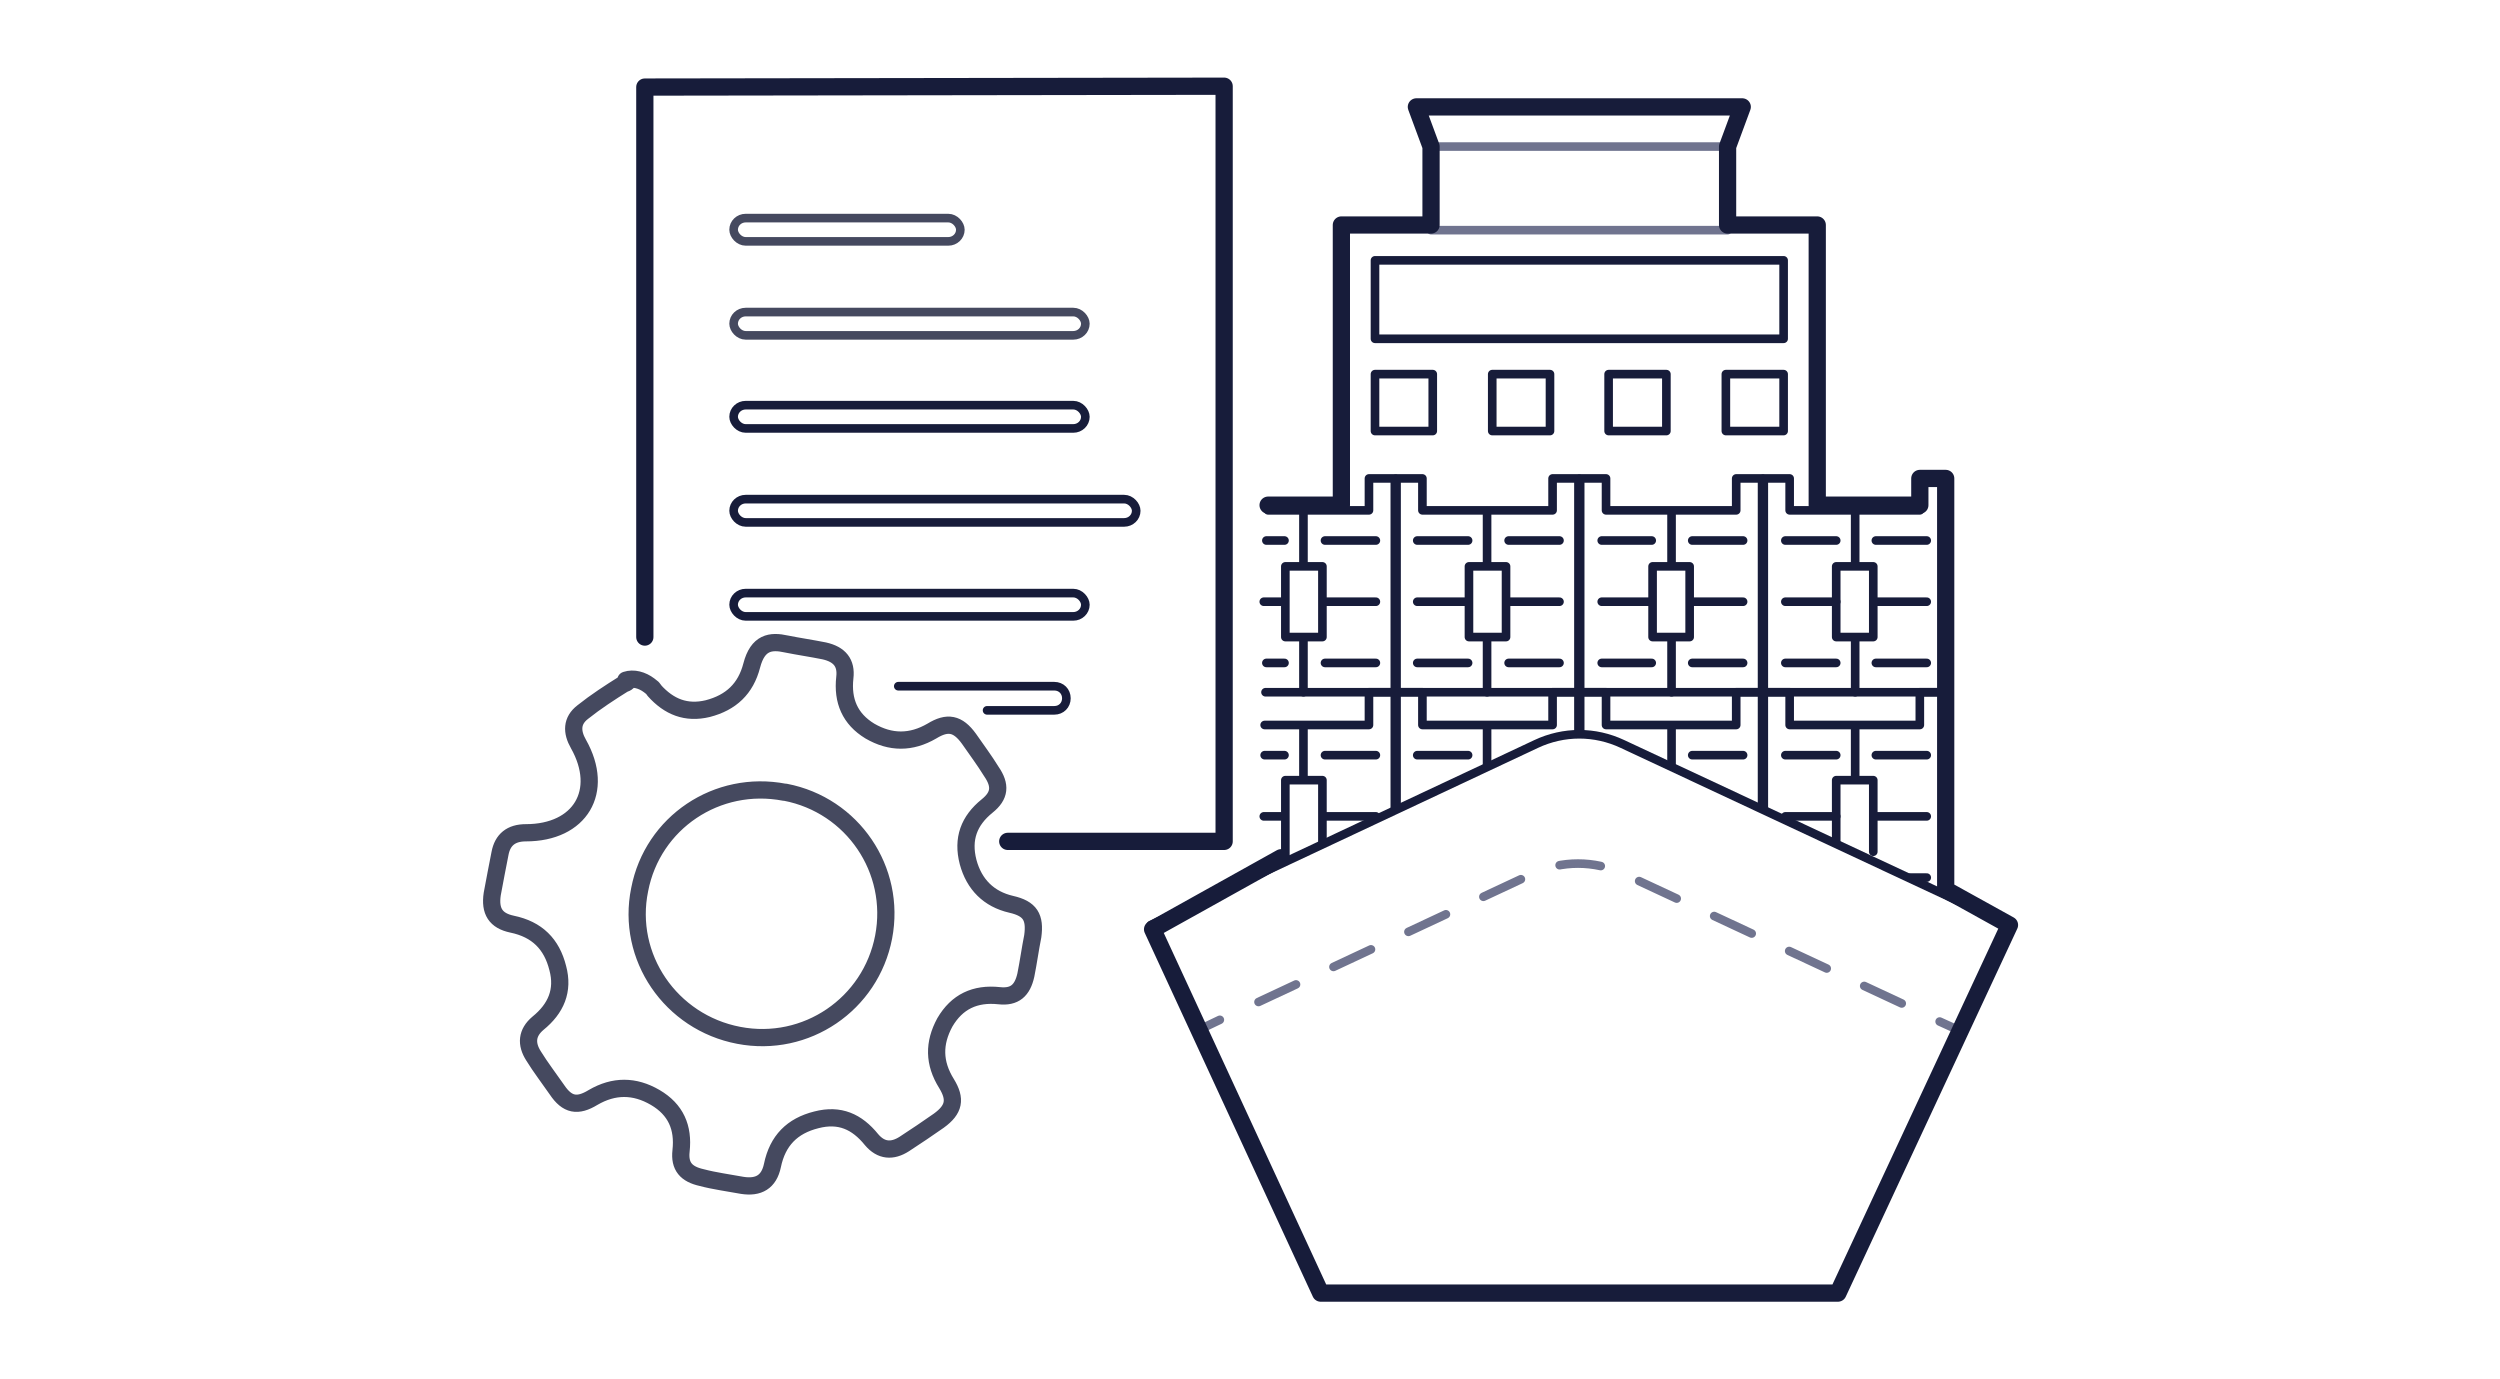 <?xml version="1.0" encoding="UTF-8"?>
<svg id="icons" xmlns="http://www.w3.org/2000/svg" width="290" height="160" version="1.1" viewBox="0 0 290 160">
  <!-- Generator: Adobe Illustrator 29.7.1, SVG Export Plug-In . SVG Version: 2.1.1 Build 8)  -->
  <defs>
    <style>
      .st0, .st1 {
        stroke-width: 2px;
      }

      .st0, .st1, .st2, .st3, .st4, .st5 {
        fill: none;
        stroke-linecap: round;
        stroke-linejoin: round;
      }

      .st0, .st3 {
        stroke: #45495f;
      }

      .st1, .st4 {
        stroke: #171c3a;
      }

      .st2, .st5 {
        stroke: #70748f;
      }

      .st5 {
        stroke-dasharray: 4.8 4.8;
      }
    </style>
  </defs>
  <g>
    <path class="st4" d="M178.2,86.3l-44.7,21,19.7,42.7h60l19.9-42.7-44.9-21c-3.2-1.5-6.8-1.5-10,0Z"/>
    <g>
      <line class="st2" x1="227.2" y1="119.5" x2="225" y2="118.5"/>
      <path class="st5" d="M220.6,116.4l-32.4-15.1c-3.3-1.5-7-1.5-10.3,0l-34.2,16"/>
      <line class="st2" x1="141.5" y1="118.3" x2="139.2" y2="119.4"/>
    </g>
    <rect class="st2" x="166" y="17" width="34.4" height="9.7"/>
    <g>
      <rect class="st4" x="159.5" y="30.2" width="47.4" height="9.1"/>
      <rect class="st4" x="159.5" y="43.4" width="6.7" height="6.6"/>
      <rect class="st4" x="200.2" y="43.4" width="6.7" height="6.6"/>
      <rect class="st4" x="186.6" y="43.4" width="6.7" height="6.6"/>
      <rect class="st4" x="173.1" y="43.4" width="6.7" height="6.6"/>
    </g>
    <g>
      <g>
        <g>
          <rect class="st4" x="149.1" y="65.7" width="4.3" height="8.2"/>
          <line class="st4" x1="151.2" y1="65.5" x2="151.2" y2="59.3"/>
          <line class="st4" x1="151.2" y1="80.3" x2="151.2" y2="74.1"/>
          <line class="st4" x1="153.7" y1="62.7" x2="159.6" y2="62.7"/>
          <line class="st4" x1="153.7" y1="69.8" x2="159.6" y2="69.8"/>
          <line class="st4" x1="153.7" y1="76.9" x2="159.6" y2="76.9"/>
          <line class="st4" x1="146.9" y1="62.7" x2="149" y2="62.7"/>
          <line class="st4" x1="146.9" y1="76.9" x2="149" y2="76.9"/>
          <line class="st4" x1="146.6" y1="69.8" x2="149" y2="69.8"/>
          <polyline class="st4" points="146.8 80.3 161.8 80.3 161.8 55.5 158.8 55.5 158.8 59.2 147.1 59.2"/>
        </g>
        <g>
          <polyline class="st4" points="149.1 99.6 149.1 90.5 153.4 90.5 153.4 97.7"/>
          <line class="st4" x1="151.2" y1="90.4" x2="151.2" y2="84.2"/>
          <line class="st4" x1="153.7" y1="87.6" x2="159.6" y2="87.6"/>
          <line class="st4" x1="153.7" y1="94.7" x2="159.6" y2="94.7"/>
          <line class="st4" x1="146.7" y1="87.6" x2="149" y2="87.6"/>
          <line class="st4" x1="146.6" y1="94.7" x2="149" y2="94.7"/>
          <polyline class="st4" points="161.8 93.7 161.8 80.3 158.8 80.3 158.8 84.1 146.7 84.1"/>
        </g>
      </g>
      <g>
        <g>
          <rect class="st4" x="170.4" y="65.7" width="4.3" height="8.2"/>
          <line class="st4" x1="172.5" y1="65.5" x2="172.5" y2="59.3"/>
          <line class="st4" x1="172.5" y1="80.3" x2="172.5" y2="74.1"/>
          <line class="st4" x1="175" y1="62.7" x2="180.9" y2="62.7"/>
          <line class="st4" x1="175" y1="69.8" x2="180.9" y2="69.8"/>
          <line class="st4" x1="175" y1="76.9" x2="180.9" y2="76.9"/>
          <line class="st4" x1="164.4" y1="62.7" x2="170.3" y2="62.7"/>
          <line class="st4" x1="164.4" y1="69.8" x2="170.3" y2="69.8"/>
          <line class="st4" x1="164.4" y1="76.9" x2="170.3" y2="76.9"/>
          <polygon class="st4" points="180.1 55.5 180.1 59.2 165 59.2 165 55.5 162 55.5 162 80.3 183.1 80.3 183.1 55.5 180.1 55.5"/>
        </g>
        <g>
          <line class="st4" x1="172.5" y1="88.8" x2="172.5" y2="84.2"/>
          <line class="st4" x1="164.4" y1="87.6" x2="170.3" y2="87.6"/>
          <polyline class="st4" points="183.1 85 183.1 80.3 180.1 80.3 180.1 84.1 165 84.1 165 80.3 162 80.3 162 93.7"/>
        </g>
      </g>
      <g>
        <g>
          <rect class="st4" x="191.7" y="65.7" width="4.3" height="8.2"/>
          <line class="st4" x1="193.9" y1="65.5" x2="193.9" y2="59.3"/>
          <line class="st4" x1="193.9" y1="80.3" x2="193.9" y2="74.1"/>
          <line class="st4" x1="196.3" y1="62.7" x2="202.2" y2="62.7"/>
          <line class="st4" x1="196.3" y1="69.8" x2="202.2" y2="69.8"/>
          <line class="st4" x1="196.3" y1="76.9" x2="202.2" y2="76.9"/>
          <line class="st4" x1="185.8" y1="62.7" x2="191.6" y2="62.7"/>
          <line class="st4" x1="185.8" y1="69.8" x2="191.6" y2="69.8"/>
          <line class="st4" x1="185.8" y1="76.9" x2="191.6" y2="76.9"/>
          <polygon class="st4" points="201.4 55.5 201.4 59.2 186.3 59.2 186.3 55.5 183.3 55.5 183.3 80.3 204.4 80.3 204.4 55.5 201.4 55.5"/>
        </g>
        <g>
          <line class="st4" x1="193.9" y1="88.8" x2="193.9" y2="84.2"/>
          <line class="st4" x1="196.3" y1="87.6" x2="202.2" y2="87.6"/>
          <polyline class="st4" points="204.4 93.7 204.4 80.3 201.4 80.3 201.4 84.1 186.3 84.1 186.3 80.3 183.3 80.3 183.3 85"/>
        </g>
      </g>
      <g>
        <g>
          <rect class="st4" x="213" y="65.7" width="4.3" height="8.2"/>
          <line class="st4" x1="215.2" y1="65.5" x2="215.2" y2="59.3"/>
          <line class="st4" x1="215.2" y1="80.3" x2="215.2" y2="74.1"/>
          <line class="st4" x1="217.6" y1="62.7" x2="223.5" y2="62.7"/>
          <line class="st4" x1="217.6" y1="69.8" x2="223.5" y2="69.8"/>
          <line class="st4" x1="217.6" y1="76.9" x2="223.5" y2="76.9"/>
          <line class="st4" x1="207.1" y1="62.7" x2="213" y2="62.7"/>
          <line class="st4" x1="207.1" y1="69.8" x2="213" y2="69.8"/>
          <line class="st4" x1="207.1" y1="76.9" x2="213" y2="76.9"/>
          <polygon class="st4" points="222.7 55.5 222.7 59.2 207.6 59.2 207.6 55.5 204.6 55.5 204.6 80.3 225.7 80.3 225.7 55.5 222.7 55.5"/>
        </g>
        <g>
          <polyline class="st4" points="213 97.7 213 90.5 217.3 90.5 217.3 98.8"/>
          <line class="st4" x1="215.2" y1="90.4" x2="215.2" y2="84.2"/>
          <line class="st4" x1="217.6" y1="87.6" x2="223.5" y2="87.6"/>
          <line class="st4" x1="217.6" y1="94.7" x2="223.5" y2="94.7"/>
          <line class="st4" x1="221.6" y1="101.8" x2="223.5" y2="101.8"/>
          <line class="st4" x1="207.1" y1="87.6" x2="213" y2="87.6"/>
          <line class="st4" x1="207.1" y1="94.7" x2="213" y2="94.7"/>
          <polyline class="st4" points="225.7 103.7 225.7 80.3 222.7 80.3 222.7 84.1 207.6 84.1 207.6 80.3 204.6 80.3 204.6 93.7"/>
        </g>
      </g>
    </g>
  </g>
  <g>
    <polyline class="st1" points="74.8 73.9 74.8 10.1 142 10 142 97.6 116.9 97.6"/>
    <g>
      <rect class="st3" x="85.1" y="25.3" width="26.3" height="2.7" rx="1.4" ry="1.4"/>
      <rect class="st4" x="85.1" y="47" width="40.8" height="2.7" rx="1.4" ry="1.4"/>
      <rect class="st4" x="85.1" y="57.9" width="46.7" height="2.7" rx="1.4" ry="1.4"/>
      <rect class="st4" x="85.1" y="68.8" width="40.8" height="2.7" rx="1.4" ry="1.4"/>
      <rect class="st3" x="85.1" y="36.2" width="40.8" height="2.7" rx="1.4" ry="1.4"/>
      <path class="st4" d="M104.2,79.6h18.1c.8,0,1.4.6,1.4,1.4h0c0,.8-.6,1.4-1.4,1.4h-7.8"/>
    </g>
  </g>
  <path class="st0" d="M72.6,78.9c.9-.3,1.9,0,2.7.6s.4.4.6.6c1.7,1.9,3.7,2.7,6.2,2.1,2.7-.7,4.4-2.3,5.1-5s2.2-2.9,4-2.5c1.5.3,2.9.5,4.4.8,1.8.4,2.6,1.4,2.4,3.1-.3,2.7.6,4.8,2.9,6.2,2.4,1.4,4.8,1.4,7.2,0,1.8-1.1,3-.9,4.3.9.9,1.3,1.8,2.5,2.6,3.8,1.1,1.6,1,2.8-.5,4-2.1,1.7-2.9,3.8-2.2,6.5.7,2.6,2.4,4.3,5,4.9,2.2.5,2.8,1.5,2.5,3.7-.3,1.5-.5,3-.8,4.5-.4,1.8-1.3,2.6-3.1,2.4-2.8-.3-4.9.7-6.3,3.1-1.3,2.4-1.3,4.7.2,7.1,1.1,1.8.9,3-.9,4.3-1.3.9-2.6,1.8-4,2.7-1.4.9-2.7.8-3.8-.5-1.7-2.1-3.7-3-6.4-2.3-2.8.7-4.5,2.4-5.1,5.3-.4,1.9-1.6,2.6-3.5,2.3-1.6-.3-3.2-.5-4.7-.9-1.8-.4-2.6-1.3-2.4-3.1.3-2.7-.6-4.8-3-6.2-2.4-1.4-4.8-1.4-7.2,0-1.8,1.1-3,.9-4.2-.9-.9-1.3-1.9-2.6-2.7-3.9-.9-1.4-.8-2.7.5-3.8,2.1-1.7,3-3.8,2.3-6.4-.7-2.8-2.4-4.5-5.3-5.1-1.9-.4-2.6-1.5-2.3-3.5.3-1.6.6-3.2.9-4.7.3-1.6,1.3-2.4,3-2.4,6.3,0,9.2-4.8,6.1-10.3-.8-1.4-.8-2.7.5-3.7,1.5-1.2,3.2-2.3,4.8-3.3.1,0,.3-.1.4-.2ZM91,91.9c-7.8-1.5-15.3,3.5-16.8,11.3-1.6,7.8,3.6,15.4,11.5,16.9,7.8,1.5,15.3-3.6,16.8-11.4,1.5-7.8-3.6-15.3-11.4-16.8Z"/>
  <polyline class="st1" points="147.1 58.6 155.6 58.6 155.6 26.1 166 26.1 166 17 164.3 12.4 202.1 12.4 200.4 17 200.4 26.1 210.8 26.1 210.8 58.6 222.7 58.6 222.7 55.5 225.7 55.5 225.7 103.2 233.1 107.3 213.2 150 153.2 150 133.7 107.8 148.6 99.5"/>
</svg>